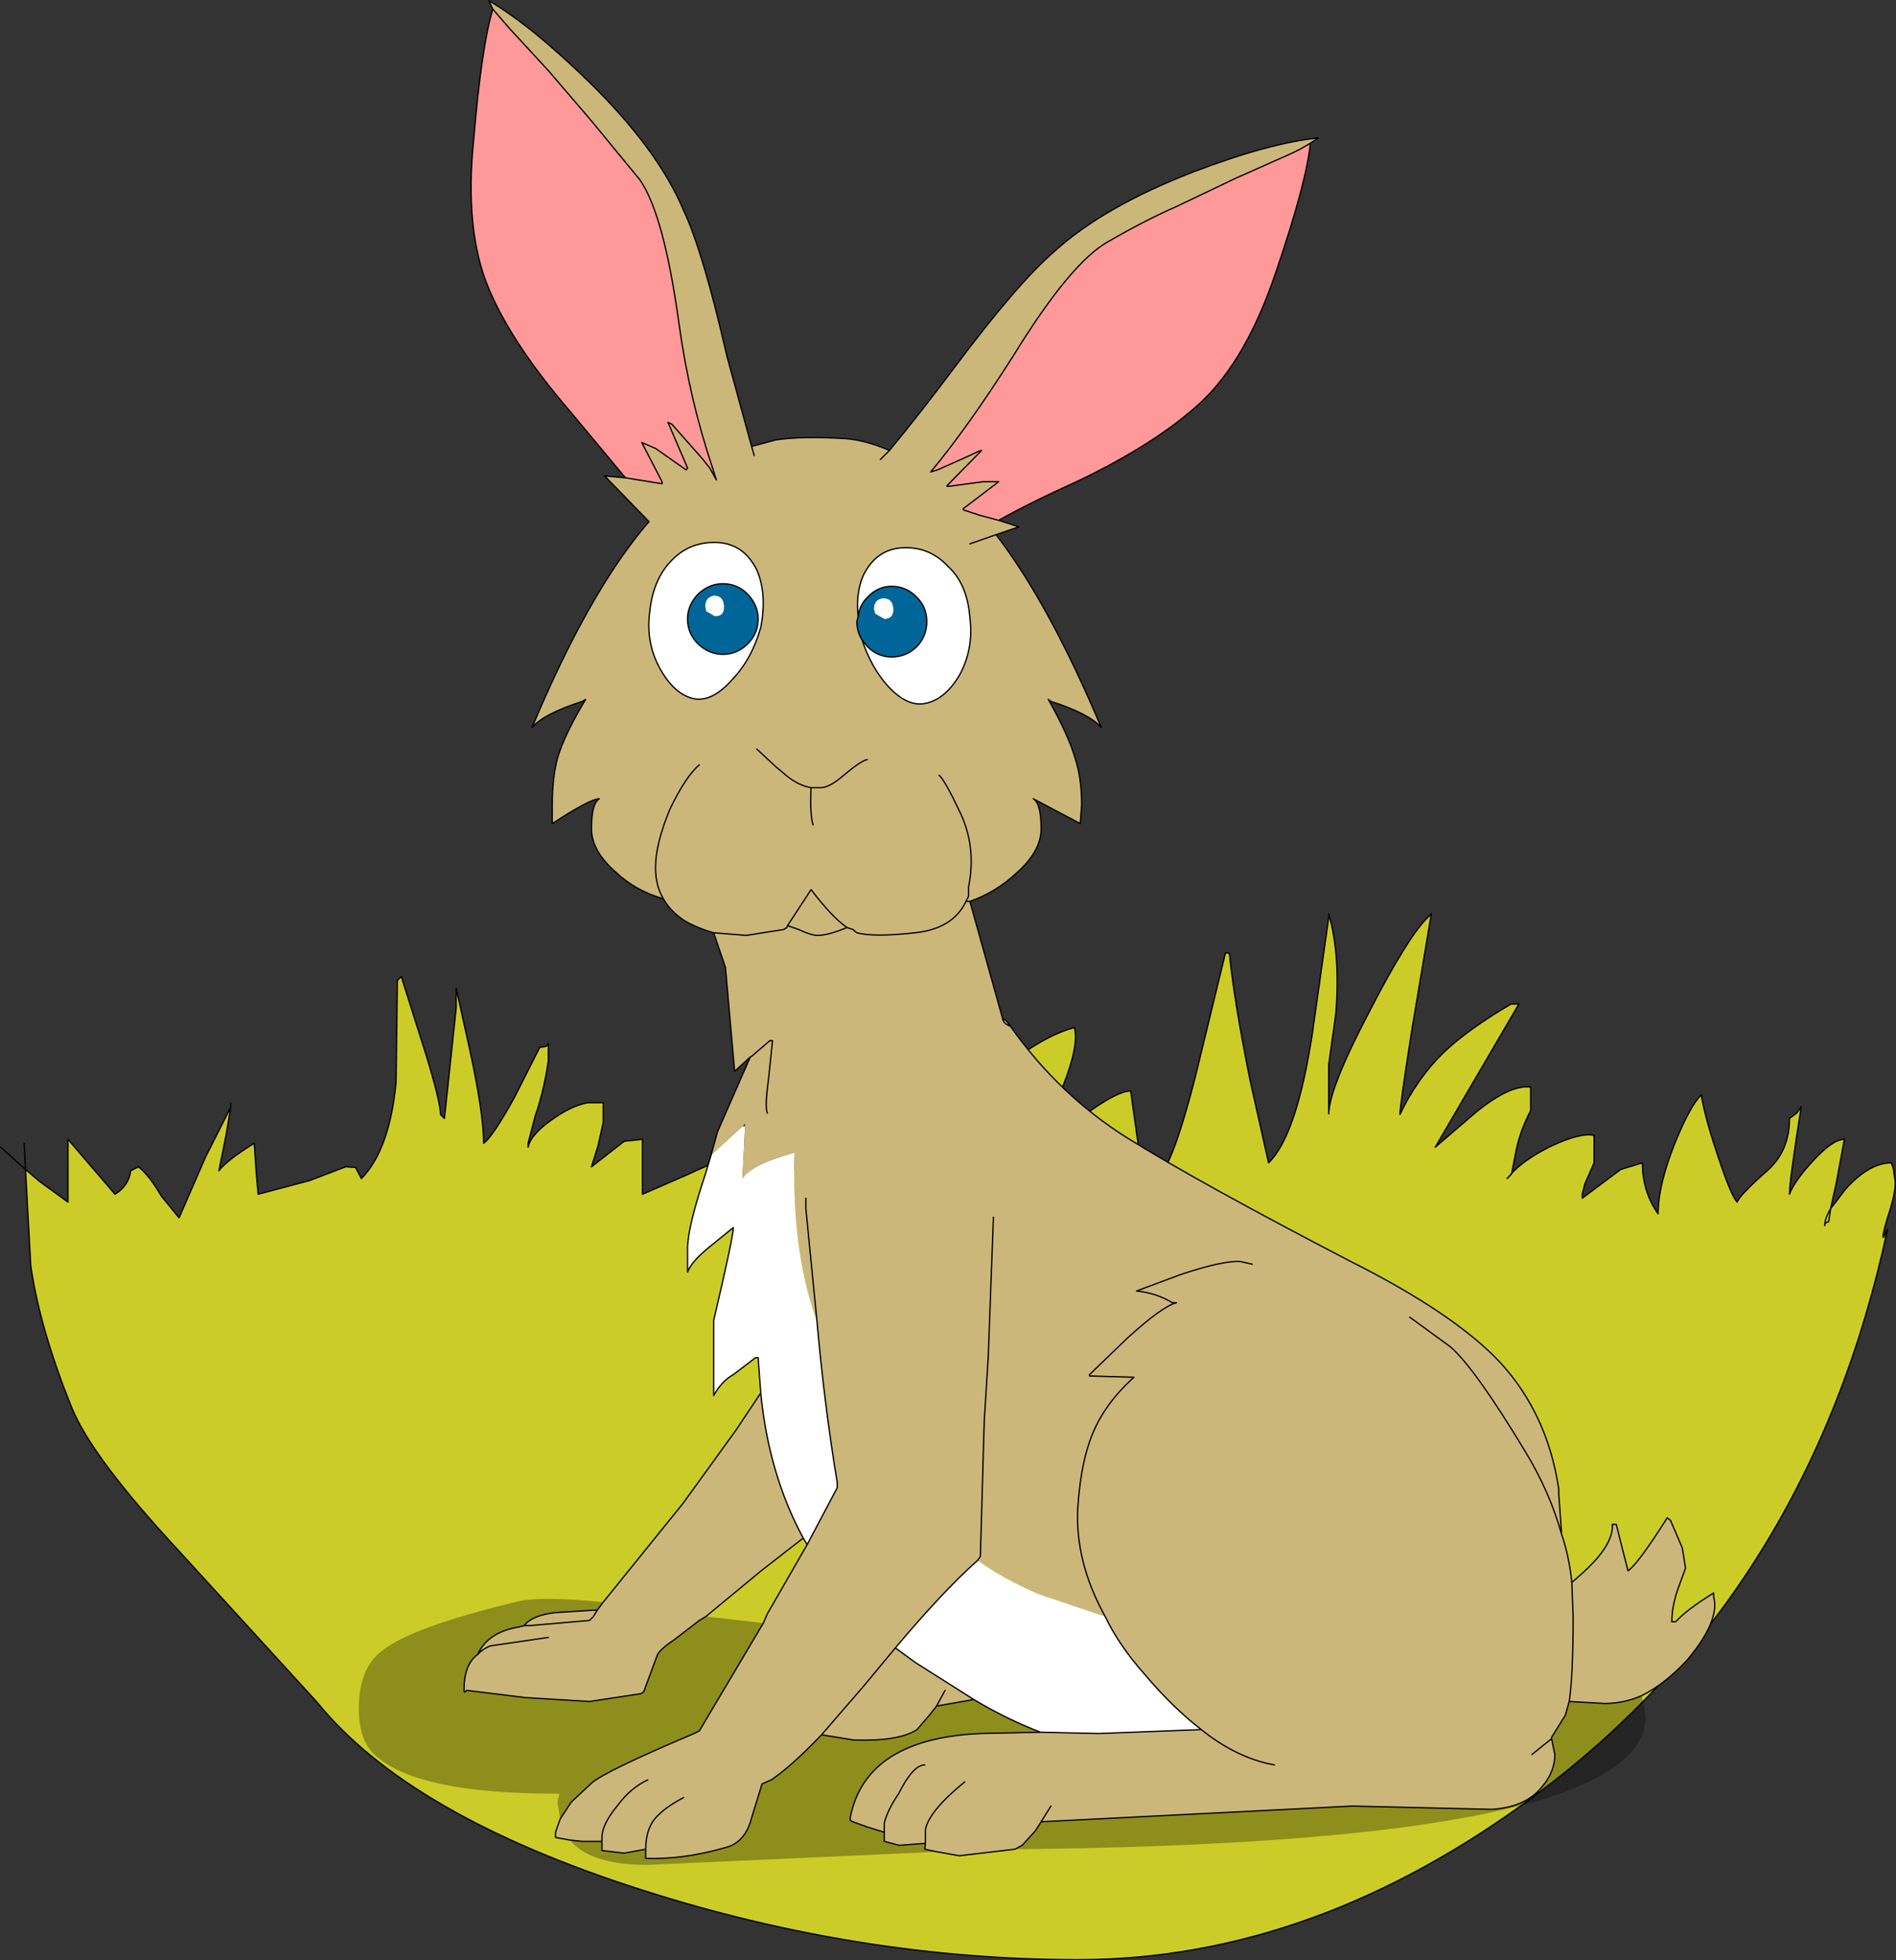 <?xml version="1.0" encoding="UTF-8" standalone="no"?>
<svg xmlns:xlink="http://www.w3.org/1999/xlink" height="149.95px" width="145.05px" xmlns="http://www.w3.org/2000/svg">
  <rect width="100%" height="100%" fill="#333333" stroke="none"/>
  <g transform="matrix(1.0, 0.0, 0.0, 1.0, 74.35, 75.3)">
    <path d="M-72.4 14.15 L-71.35 15.05 -69.15 16.65 -69.15 11.85 -65.55 16.05 Q-64.5 15.4 -64.35 14.25 L-63.75 13.95 Q-62.9 14.65 -62.0 16.2 L-60.65 17.85 -58.6 13.15 -56.7 9.4 -56.7 9.1 -56.7 9.35 -56.7 9.4 -57.05 11.5 -57.6 14.25 Q-57.0 13.45 -54.9 12.15 L-54.75 14.35 -54.6 16.05 -50.65 15.0 -47.9 13.95 -47.15 14.0 -46.7 14.85 Q-44.55 12.65 -44.05 7.5 L-43.95 -0.3 -43.65 -0.6 -41.75 5.4 Q-40.65 9.0 -40.65 9.95 L-40.35 10.25 -39.45 1.8 -39.45 0.3 -38.4 5.05 Q-37.35 9.9 -37.35 12.15 -36.65 11.65 -35.0 8.65 L-33.05 4.8 Q-32.4 4.8 -32.4 4.5 L-32.4 5.85 Q-32.75 8.2 -33.4 10.05 L-33.95 12.15 -33.95 12.45 Q-33.75 11.5 -32.2 10.4 -30.7 9.3 -29.4 9.05 L-28.2 9.05 -28.2 10.55 -28.6 12.35 -29.1 13.95 -26.6 12.0 -25.2 11.85 -25.2 16.05 -21.75 14.55 Q-18.55 13.05 -17.85 13.05 L-17.55 16.35 -15.3 14.95 Q-13.05 13.65 -11.55 13.65 L-11.4 14.5 -11.25 16.05 -11.25 16.35 -8.7 15.15 Q-6.8 14.25 -6.3 14.25 -5.9 14.25 -6.05 14.55 -6.2 14.85 -5.85 14.85 L-1.15 9.65 Q4.2 4.25 7.85 3.3 8.2 4.65 7.0 7.7 L5.4 11.25 5.4 12.75 8.95 9.75 Q11.2 8.15 12.15 8.15 L13.05 14.55 13.2 14.7 13.95 14.85 Q15.1 14.85 17.1 7.05 L19.4 -2.4 19.7 -2.4 Q20.05 1.2 21.3 7.4 L22.7 13.65 Q24.85 11.55 26.05 3.75 L27.3 -5.1 27.3 -5.4 Q28.2 -2.3 27.85 2.2 L27.3 6.15 27.3 9.9 Q27.35 7.9 30.4 2.1 33.3 -3.55 34.85 -5.1 L35.15 -5.4 33.65 3.55 Q32.75 9.3 32.75 9.95 34.05 7.2 36.1 5.2 38.0 3.4 41.25 1.5 L41.85 1.5 35.45 12.45 38.6 9.75 Q41.2 7.65 42.75 7.85 L42.75 9.65 Q41.95 11.2 41.65 12.65 L41.3 14.45 Q42.2 13.45 44.15 12.45 46.55 11.3 47.6 11.55 L47.6 13.65 46.9 15.25 46.7 16.05 46.7 16.35 49.65 14.15 51.3 13.65 Q51.3 15.85 52.5 17.55 52.5 15.35 53.8 12.1 54.95 9.3 55.8 8.45 56.1 10.25 57.1 13.2 58.1 16.2 58.55 16.65 58.75 16.1 60.85 14.25 62.55 12.75 62.55 10.25 L63.1 9.85 63.45 9.35 Q62.55 15.05 62.55 16.05 62.95 15.0 64.35 13.5 65.85 11.85 66.75 11.85 L66.15 15.1 65.7 17.15 66.85 15.65 Q68.65 13.65 70.35 13.65 L70.5 14.1 70.65 15.15 Q70.65 16.05 70.05 17.85 69.6 19.35 69.75 19.35 L70.05 18.75 Q64.1 46.4 43.2 61.95 26.2 74.6 8.15 74.6 -8.6 74.6 -25.3 69.25 -43.1 63.55 -50.1 54.9 L-60.65 43.35 Q-67.3 36.2 -68.85 32.4 -71.3 26.35 -72.0 21.5 L-72.4 14.15 M41.3 14.45 L41.25 14.55 40.95 14.85 41.3 14.45 40.95 14.85 41.25 14.55 41.3 14.45 M65.7 17.15 L65.55 18.15 65.4 18.2 Q65.25 18.25 65.25 18.45 65.25 17.9 65.7 17.15 65.25 17.9 65.25 18.45 65.25 18.25 65.4 18.2 L65.55 18.15 65.7 17.15" fill="#cccc28" fill-rule="evenodd" stroke="none"/>
    <path d="M-72.4 14.15 L-71.35 15.05 -69.15 16.65 -69.15 11.85 -65.55 16.05 Q-64.5 15.4 -64.35 14.25 L-63.75 13.95 Q-62.9 14.65 -62.0 16.2 L-60.65 17.85 -58.6 13.15 -56.7 9.4 -56.7 9.1 -56.7 9.35 -56.7 9.4 -57.05 11.5 -57.6 14.25 Q-57.0 13.45 -54.9 12.15 L-54.75 14.35 -54.6 16.05 -50.65 15.0 -47.9 13.95 -47.15 14.0 -46.7 14.85 Q-44.55 12.65 -44.05 7.5 L-43.95 -0.3 -43.65 -0.6 -41.75 5.4 Q-40.65 9.0 -40.65 9.95 L-40.35 10.25 -39.45 1.8 -39.45 0.3 -38.4 5.05 Q-37.35 9.9 -37.35 12.15 -36.65 11.65 -35.0 8.65 L-33.05 4.8 Q-32.4 4.8 -32.4 4.5 L-32.4 5.85 Q-32.75 8.2 -33.4 10.05 L-33.95 12.15 -33.95 12.45 Q-33.75 11.5 -32.2 10.4 -30.7 9.3 -29.4 9.05 L-28.2 9.05 -28.2 10.55 -28.6 12.35 -29.1 13.95 -26.6 12.0 -25.2 11.85 -25.2 16.05 -21.75 14.55 Q-18.55 13.05 -17.85 13.05 L-17.55 16.35 -15.3 14.95 Q-13.05 13.65 -11.55 13.65 L-11.4 14.5 -11.25 16.05 -11.25 16.35 -8.7 15.15 Q-6.8 14.25 -6.3 14.25 -5.9 14.25 -6.05 14.55 -6.2 14.85 -5.85 14.85 L-1.15 9.65 Q4.2 4.25 7.85 3.3 8.2 4.65 7.0 7.7 L5.4 11.25 5.4 12.75 8.95 9.75 Q11.2 8.15 12.15 8.15 L13.05 14.55 13.2 14.7 13.95 14.85 Q15.1 14.85 17.1 7.05 L19.4 -2.4 19.7 -2.4 Q20.05 1.2 21.3 7.4 L22.7 13.65 Q24.85 11.55 26.05 3.75 L27.3 -5.1 27.3 -5.4 Q28.2 -2.3 27.85 2.2 L27.3 6.15 27.3 9.9 Q27.35 7.9 30.4 2.1 33.3 -3.55 34.85 -5.1 L35.15 -5.4 33.65 3.55 Q32.75 9.3 32.75 9.95 34.05 7.2 36.1 5.2 38.0 3.4 41.25 1.5 L41.85 1.5 35.45 12.45 38.6 9.75 Q41.2 7.65 42.75 7.85 L42.75 9.65 Q41.95 11.2 41.65 12.65 L41.3 14.45 Q42.2 13.45 44.15 12.45 46.55 11.3 47.6 11.55 L47.6 13.65 46.9 15.25 46.7 16.05 46.7 16.35 49.65 14.15 51.3 13.65 Q51.3 15.85 52.5 17.55 52.5 15.35 53.8 12.1 54.95 9.3 55.8 8.45 56.1 10.25 57.1 13.2 58.1 16.2 58.55 16.65 58.75 16.1 60.85 14.25 62.55 12.75 62.55 10.25 L63.1 9.85 63.45 9.35 Q62.55 15.05 62.55 16.05 62.95 15.0 64.35 13.5 65.85 11.85 66.75 11.85 L66.15 15.1 65.7 17.15 66.85 15.65 Q68.65 13.65 70.35 13.65 L70.5 14.1 70.65 15.15 Q70.65 16.05 70.05 17.85 69.6 19.35 69.75 19.35 L70.05 18.75 Q64.1 46.4 43.2 61.95 26.2 74.6 8.15 74.6 -8.6 74.6 -25.3 69.25 -43.1 63.55 -50.1 54.9 L-60.65 43.35 Q-67.3 36.2 -68.85 32.4 -71.3 26.35 -72.0 21.5 L-72.4 14.15 -74.3 12.45 M65.7 17.15 Q65.25 17.9 65.25 18.45 65.25 18.25 65.4 18.2 L65.55 18.15 65.7 17.15 M41.3 14.45 L40.95 14.85 41.25 14.55 41.3 14.45 M-72.5 12.15 L-72.4 14.15 Z" fill="none" stroke="#000000" stroke-linecap="round" stroke-linejoin="round" stroke-width="0.1"/>
    <path d="M-16.15 31.25 L-16.35 28.55 -16.55 28.55 -18.25 29.85 Q-19.15 30.35 -19.75 31.45 L-19.75 25.7 Q-18.25 19.3 -18.25 18.6 L-20.1 20.1 Q-21.45 21.2 -21.75 22.0 L-21.75 20.2 Q-21.75 18.6 -20.4 14.55 L-19.95 13.05 -17.55 10.85 -17.35 10.85 -17.55 14.85 Q-16.95 13.8 -13.55 12.85 -13.8 19.7 -12.15 24.9 L-11.85 25.75 Q-11.3 32.05 -10.3 38.1 L-10.3 38.5 -12.6 42.85 -12.9 42.35 Q-15.55 37.45 -16.15 31.25 M10.2 48.35 Q11.25 50.55 13.2 52.75 15.35 55.3 17.55 57.0 L9.7 57.3 5.25 57.2 Q2.65 56.2 0.15 54.7 L-4.35 51.85 -5.85 50.75 Q-2.15 46.35 0.45 44.05 2.35 45.45 5.15 46.65 L10.2 48.35 M-16.15 -27.3 Q-16.85 -24.85 -18.35 -23.3 -19.85 -21.6 -21.25 -21.85 -22.7 -22.15 -23.8 -24.05 -24.95 -26.05 -24.65 -28.45 -24.4 -31.0 -22.95 -32.45 -21.55 -33.9 -19.45 -33.8 -17.45 -33.7 -16.45 -31.7 -15.65 -29.85 -16.15 -27.3 M-19.05 -25.25 Q-17.95 -25.25 -17.15 -26.05 -16.35 -26.85 -16.35 -27.95 -16.35 -29.0 -17.15 -29.85 -17.95 -30.65 -19.05 -30.65 -20.1 -30.65 -20.95 -29.85 -21.75 -29.0 -21.75 -27.95 -21.75 -26.85 -20.95 -26.05 -20.1 -25.25 -19.05 -25.25 M-18.95 -28.85 Q-18.95 -28.15 -19.65 -28.15 L-20.35 -28.55 -20.4 -28.95 Q-20.4 -29.6 -19.75 -29.75 -18.95 -29.75 -18.95 -28.85 M-8.7 -28.15 Q-8.9 -29.9 -8.3 -31.3 -7.3 -33.3 -5.3 -33.4 -3.25 -33.5 -1.85 -32.0 -0.35 -30.65 -0.15 -28.05 0.15 -25.65 -0.95 -23.65 -2.05 -21.8 -3.55 -21.5 -4.95 -21.2 -6.45 -22.85 -7.7 -24.25 -8.4 -26.35 L-8.0 -25.85 Q-7.2 -25.05 -6.15 -25.05 -5.0 -25.05 -4.2 -25.85 -3.45 -26.65 -3.45 -27.75 -3.45 -28.85 -4.2 -29.6 -5.0 -30.45 -6.15 -30.45 -7.2 -30.45 -8.0 -29.6 -8.6 -29.0 -8.7 -28.15 M-6.8 -29.55 Q-6.0 -29.55 -6.0 -28.65 -6.0 -27.95 -6.7 -27.95 L-7.4 -28.35 -7.5 -28.7 Q-7.5 -29.45 -6.8 -29.55" fill="#ffffff" fill-rule="evenodd" stroke="none"/>
    <path d="M-6.3 -40.85 Q-3.9 -43.75 -1.25 -47.3 3.55 -53.7 6.35 -56.1 10.1 -59.5 16.95 -62.15 22.7 -64.35 26.5 -64.75 L25.9 -64.35 Q25.1 -63.85 24.2 -63.45 L20.15 -61.65 15.65 -59.5 Q13.25 -58.45 10.4 -56.8 7.55 -55.2 3.15 -48.05 -0.35 -42.55 -3.15 -39.2 L-2.65 -39.35 Q-0.25 -40.4 0.45 -40.75 L0.75 -40.85 -1.9 -38.15 -1.9 -38.1 -1.75 -38.1 0.85 -38.45 2.05 -38.45 -0.25 -36.7 -0.65 -36.4 -0.65 -36.3 0.55 -35.9 2.05 -35.5 3.6 -35.0 1.85 -34.4 Q5.9 -29.15 9.9 -19.65 9.0 -20.7 6.05 -21.65 L5.85 -21.8 Q7.4 -19.05 7.9 -17.3 8.4 -15.8 8.4 -13.7 L8.3 -12.45 8.3 -12.3 4.7 -14.2 Q5.3 -13.85 5.3 -11.9 5.3 -10.2 3.45 -8.55 1.85 -7.05 -0.15 -6.35 L2.35 2.6 2.65 2.8 2.95 3.2 Q6.65 8.45 11.9 11.75 17.45 15.2 29.0 21.2 36.95 25.2 40.45 28.95 44.05 32.9 44.9 38.6 L44.9 39.0 45.1 41.75 45.1 42.0 Q45.7 43.75 45.9 45.75 L46.8 44.95 Q49.1 42.85 49.0 41.3 L49.3 41.3 49.75 43.1 50.2 44.85 Q50.95 44.35 53.2 40.8 L53.45 41.0 54.35 43.1 54.6 44.65 54.05 46.15 Q53.55 47.55 53.55 48.75 L53.85 48.75 Q54.65 47.85 56.75 46.55 L56.75 46.85 Q57.25 48.65 54.75 51.65 53.05 53.5 51.25 54.4 49.9 55.0 48.4 55.0 L45.7 54.85 Q46.0 52.85 46.0 48.35 L45.9 45.75 46.0 48.35 Q46.0 52.85 45.7 54.85 L45.4 55.9 44.35 57.6 44.35 57.7 44.6 58.9 Q44.6 60.25 43.6 61.4 42.35 62.95 39.75 63.1 L29.1 62.85 5.3 64.05 4.85 64.75 3.85 65.85 3.3 66.15 -0.95 66.65 -2.65 66.35 -3.6 66.15 -3.55 65.7 -3.55 64.65 Q-3.3 63.25 -0.55 61.0 -3.3 63.25 -3.55 64.65 L-3.55 65.7 -5.55 65.85 -6.7 65.55 -6.7 64.85 -8.0 64.45 -9.1 64.05 -9.3 63.95 -9.3 63.7 Q-8.1 57.7 0.65 57.3 L5.25 57.2 9.7 57.3 17.55 57.0 Q15.35 55.3 13.2 52.75 11.25 50.55 10.2 48.35 7.9 44.2 8.1 40.1 8.3 37.0 9.0 35.0 9.9 32.3 12.4 30.05 L9.0 29.95 9.0 29.85 11.9 27.05 Q14.6 24.6 15.65 24.35 L15.35 24.35 Q14.1 23.6 12.6 23.45 L15.95 22.2 Q19.25 21.1 20.55 21.2 L21.45 21.4 20.55 21.2 Q19.25 21.1 15.95 22.2 L12.6 23.45 Q14.1 23.6 15.35 24.35 L15.65 24.35 Q14.6 24.6 11.9 27.05 L9.0 29.85 9.0 29.95 12.4 30.05 Q9.9 32.3 9.0 35.0 8.3 37.0 8.1 40.1 7.9 44.2 10.2 48.35 L5.15 46.65 Q2.35 45.45 0.45 44.05 -2.15 46.35 -5.85 50.75 L-4.35 51.85 0.15 54.7 -2.7 55.2 -3.25 55.9 -4.2 57.0 Q-5.55 57.9 -9.0 57.8 L-11.5 57.4 -8.3 53.7 -5.85 50.75 -8.3 53.7 -11.5 57.4 Q-13.8 59.8 -15.35 60.85 L-16.05 61.15 -16.85 63.75 Q-17.35 65.7 -18.95 66.05 -22.1 66.95 -24.95 66.85 L-24.95 66.15 Q-24.95 64.45 -24.0 63.55 -23.3 62.85 -22.05 62.2 -23.3 62.85 -24.0 63.55 -24.95 64.45 -24.95 66.15 L-26.6 66.45 -28.3 66.25 -28.3 65.55 -29.8 65.55 -30.75 65.45 -31.85 65.25 -31.85 64.85 -31.5 63.85 -30.65 62.55 -29.1 61.1 Q-28.1 60.2 -21.25 57.3 L-20.85 57.1 -15.95 48.85 -15.65 48.15 -12.6 42.85 -10.3 38.5 -10.3 38.1 Q-11.3 32.05 -11.85 25.75 L-12.15 24.9 Q-13.8 19.7 -13.55 12.85 -16.95 13.8 -17.55 14.85 L-17.35 10.85 -17.35 10.65 -17.55 10.85 -19.95 13.05 -19.45 11.25 -16.95 5.55 -18.15 6.65 -18.85 -1.3 -19.75 -3.95 Q-21.15 -4.35 -22.1 -4.95 -23.1 -5.65 -23.6 -6.55 -25.7 -7.15 -27.2 -8.55 -29.1 -10.2 -29.1 -11.9 -29.1 -13.85 -28.5 -14.2 -29.2 -14.2 -32.1 -12.3 L-32.1 -13.7 Q-32.1 -15.8 -31.7 -17.3 -31.2 -19.05 -29.55 -21.8 L-29.8 -21.65 Q-32.75 -20.7 -33.65 -19.65 -29.25 -30.15 -24.7 -35.4 L-28.1 -38.9 -26.5 -38.75 -23.7 -38.3 -23.7 -38.45 -25.25 -41.45 -24.2 -41.0 -21.85 -39.35 -21.75 -39.5 -23.25 -43.0 -22.95 -42.85 -20.65 -40.25 -20.05 -39.5 -19.55 -38.6 -19.85 -39.55 Q-21.6 -44.75 -22.4 -50.5 -23.55 -58.9 -25.4 -61.55 L-29.1 -66.05 -32.4 -69.9 -35.35 -73.1 -36.65 -74.6 -36.95 -75.25 Q-33.65 -73.3 -29.25 -69.0 -24.0 -63.85 -22.05 -59.2 -20.55 -56.0 -18.75 -48.1 L-16.85 -41.15 -15.0 -41.65 Q-13.0 -41.95 -9.7 -41.75 -8.2 -41.65 -6.3 -40.85 L-7.0 -40.15 -6.3 -40.85 M-28.2 47.25 L-22.1 39.7 -18.05 34.1 -16.15 31.25 Q-15.55 37.45 -12.9 42.35 L-16.05 44.8 -20.35 48.35 -20.85 48.65 -22.8 50.15 Q-24.0 50.95 -24.1 51.4 L-25.1 54.1 -25.3 54.25 -29.25 54.85 -34.15 54.55 -38.65 54.0 Q-38.85 54.25 -38.85 54.0 L-38.85 53.95 Q-38.85 52.0 -37.8 51.25 -37.05 49.55 -34.65 49.15 L-34.25 49.05 Q-33.65 48.25 -31.85 48.05 L-28.65 47.85 -28.2 47.25 M33.5 25.45 L36.65 27.75 Q38.55 29.45 42.35 35.75 44.2 38.8 45.1 42.0 44.2 38.8 42.35 35.75 38.55 29.45 36.65 27.75 L33.5 25.45 M1.65 17.8 L1.25 28.55 0.95 33.35 0.65 43.75 0.45 44.05 0.65 43.75 0.95 33.35 1.25 28.55 1.65 17.8 M2.35 2.6 Q2.4 3.0 2.95 3.2 2.4 3.0 2.35 2.6 M23.15 59.7 L22.65 59.6 Q20.05 59.0 17.55 57.0 20.05 59.0 22.65 59.6 L23.15 59.7 M42.85 58.9 L44.35 57.7 42.85 58.9 M-3.6 59.7 Q-4.5 59.7 -5.6 61.9 -6.45 63.15 -6.7 64.15 L-6.7 64.85 -6.7 64.15 Q-6.45 63.15 -5.6 61.9 -4.5 59.7 -3.6 59.7 M6.05 62.85 L5.3 64.05 6.05 62.85 M-16.65 -40.45 L-16.85 -41.15 -16.65 -40.45 M-16.15 -27.3 Q-15.65 -29.85 -16.45 -31.7 -17.45 -33.7 -19.45 -33.8 -21.55 -33.9 -22.95 -32.45 -24.4 -31.0 -24.65 -28.45 -24.95 -26.05 -23.8 -24.05 -22.7 -22.15 -21.25 -21.85 -19.85 -21.6 -18.35 -23.3 -16.85 -24.85 -16.15 -27.3 M-8.4 -26.35 Q-7.7 -24.25 -6.45 -22.85 -4.95 -21.2 -3.55 -21.5 -2.05 -21.8 -0.95 -23.65 0.15 -25.65 -0.15 -28.05 -0.35 -30.65 -1.85 -32.0 -3.25 -33.5 -5.3 -33.4 -7.3 -33.3 -8.3 -31.3 -8.9 -29.9 -8.7 -28.15 L-8.8 -27.75 Q-8.8 -27.0 -8.4 -26.35 M-15.65 9.85 Q-15.85 9.35 -15.55 7.2 L-15.25 4.3 -15.45 4.3 -16.85 5.5 -16.95 5.55 -16.85 5.5 -15.45 4.3 -15.25 4.3 -15.55 7.2 Q-15.85 9.35 -15.65 9.85 M-0.45 -6.35 L-0.15 -6.35 -0.45 -6.35 Q-1.45 -4.25 -4.35 -3.95 -7.5 -3.6 -8.8 -3.95 L-9.1 -4.2 -9.55 -4.35 Q-10.7 -5.15 -12.3 -7.25 L-14.1 -4.5 -14.15 -4.35 -14.4 -4.2 -17.25 -3.75 -19.75 -3.95 -17.25 -3.75 -14.4 -4.2 -14.15 -4.35 -14.1 -4.5 -12.3 -7.25 Q-10.7 -5.15 -9.55 -4.35 L-9.1 -4.2 -8.8 -3.95 Q-7.5 -3.6 -4.35 -3.95 -1.45 -4.25 -0.45 -6.35 L-0.25 -6.75 -0.25 -7.45 Q0.35 -10.45 -0.85 -13.05 -2.05 -15.6 -2.5 -16.0 -2.05 -15.6 -0.85 -13.05 0.35 -10.45 -0.25 -7.45 L-0.25 -6.75 -0.45 -6.35 M-14.1 -4.5 L-13.25 -4.2 Q-12.3 -3.75 -11.8 -3.75 -11.0 -3.75 -9.55 -4.35 -11.0 -3.75 -11.8 -3.75 -12.3 -3.75 -13.25 -4.2 L-14.1 -4.5 M-16.45 -18.0 L-15.05 -16.7 -14.1 -15.9 Q-13.2 -15.2 -12.3 -15.05 L-11.55 -15.05 Q-10.9 -15.05 -9.8 -16.0 -8.5 -17.1 -8.0 -17.2 -8.5 -17.1 -9.8 -16.0 -10.9 -15.05 -11.55 -15.05 L-12.3 -15.05 Q-12.4 -13.05 -12.15 -12.2 -12.4 -13.05 -12.3 -15.05 -13.2 -15.2 -14.1 -15.9 L-15.05 -16.7 -16.45 -18.0 M-20.85 -16.8 Q-21.9 -15.9 -23.1 -13.4 -24.2 -10.75 -24.2 -8.95 -24.2 -7.55 -23.6 -6.55 -24.2 -7.55 -24.2 -8.95 -24.2 -10.75 -23.1 -13.4 -21.9 -15.9 -20.85 -16.8 M-12.7 16.35 L-12.7 17.15 -11.85 25.75 -12.7 17.15 -12.7 16.35 M-28.65 47.85 L-28.95 48.35 -29.25 48.65 -33.85 49.05 -34.25 49.05 -33.85 49.05 -29.25 48.65 -28.95 48.35 -28.65 47.85 M-2.05 54.0 L-2.7 55.2 -2.05 54.0 M-32.4 49.95 L-36.85 50.6 Q-37.45 50.85 -37.8 51.25 -37.45 50.85 -36.85 50.6 L-32.4 49.95 M-24.8 60.85 Q-26.1 61.45 -27.1 62.8 -28.3 64.25 -28.3 65.25 L-28.3 65.55 -28.3 65.25 Q-28.3 64.25 -27.1 62.8 -26.1 61.45 -24.8 60.85 M-0.15 -33.7 L1.85 -34.4 -0.15 -33.7" fill="#ccb77a" fill-rule="evenodd" stroke="none"/>
    <path d="M2.05 -35.5 L0.55 -35.9 -0.65 -36.3 -0.65 -36.4 -0.25 -36.7 2.05 -38.45 0.85 -38.45 -1.75 -38.1 -1.9 -38.1 -1.9 -38.15 0.75 -40.85 0.45 -40.75 Q-0.25 -40.4 -2.65 -39.35 L-3.15 -39.2 Q-0.35 -42.55 3.15 -48.05 7.55 -55.2 10.4 -56.8 13.25 -58.45 15.65 -59.5 L20.15 -61.65 24.2 -63.45 Q25.1 -63.85 25.9 -64.35 25.6 -61.35 23.3 -54.6 21.05 -47.85 17.55 -44.55 14.1 -41.35 8.0 -38.45 4.55 -36.9 2.05 -35.5 M-26.5 -38.75 L-30.75 -43.85 Q-35.15 -48.95 -36.95 -53.2 -38.85 -57.7 -38.1 -64.75 -37.5 -71.8 -36.65 -74.6 L-35.35 -73.1 -32.4 -69.9 -29.1 -66.05 -25.4 -61.55 Q-23.55 -58.9 -22.4 -50.5 -21.6 -44.75 -19.85 -39.55 L-19.55 -38.6 -20.05 -39.5 -20.65 -40.25 -22.95 -42.85 -23.25 -43.0 -21.75 -39.5 -21.85 -39.35 -24.2 -41.0 -25.25 -41.45 -23.7 -38.45 -23.7 -38.3 -26.5 -38.75" fill="#ff9999" fill-rule="evenodd" stroke="none"/>
    <path d="M-19.05 -25.25 Q-20.1 -25.25 -20.95 -26.05 -21.75 -26.85 -21.75 -27.95 -21.75 -29.0 -20.95 -29.85 -20.1 -30.65 -19.05 -30.65 -17.95 -30.65 -17.15 -29.85 -16.35 -29.0 -16.35 -27.95 -16.35 -26.85 -17.15 -26.05 -17.95 -25.25 -19.05 -25.25 M-18.95 -28.85 Q-18.95 -29.75 -19.75 -29.75 -20.4 -29.6 -20.4 -28.95 L-20.35 -28.55 -19.65 -28.15 Q-18.95 -28.15 -18.95 -28.85 M-8.7 -28.15 Q-8.6 -29.0 -8.0 -29.6 -7.2 -30.45 -6.15 -30.45 -5.0 -30.45 -4.2 -29.6 -3.45 -28.85 -3.45 -27.75 -3.45 -26.65 -4.2 -25.85 -5.0 -25.05 -6.15 -25.05 -7.2 -25.05 -8.0 -25.85 L-8.4 -26.35 Q-8.8 -27.0 -8.8 -27.75 L-8.7 -28.15 M-6.8 -29.55 Q-7.5 -29.45 -7.5 -28.7 L-7.4 -28.35 -6.7 -27.95 Q-6.0 -27.95 -6.0 -28.65 -6.0 -29.55 -6.8 -29.55" fill="#006699" fill-rule="evenodd" stroke="none"/>
    <path d="M51.25 54.4 L51.55 56.0 Q51.55 65.7 3.3 66.15 L3.85 65.85 4.85 64.75 5.3 64.05 29.1 62.85 39.75 63.1 Q42.35 62.95 43.6 61.4 44.6 60.25 44.6 58.9 L44.35 57.7 44.35 57.6 45.4 55.9 45.7 54.85 48.4 55.0 Q49.9 55.0 51.25 54.4 M-2.65 66.35 L-24.8 67.35 Q-29.2 67.35 -30.75 65.45 L-29.8 65.55 -28.3 65.55 -28.3 66.25 -26.6 66.45 -24.95 66.15 -24.95 66.85 Q-22.1 66.95 -18.95 66.05 -17.35 65.7 -16.85 63.75 L-16.05 61.15 -15.35 60.85 Q-13.8 59.8 -11.5 57.4 L-9.0 57.8 Q-5.55 57.9 -4.2 57.0 L-3.25 55.9 -2.7 55.2 0.15 54.7 Q2.65 56.2 5.25 57.2 L0.65 57.3 Q-8.1 57.7 -9.3 63.7 L-9.3 63.95 -9.1 64.05 -8.0 64.45 -6.7 64.85 -6.7 65.55 -5.55 65.85 -3.55 65.7 -3.6 66.15 -2.65 66.35 M-31.5 63.85 L-31.7 62.55 -31.55 61.9 -31.8 61.9 Q-42.4 61.9 -45.6 59.0 -46.9 57.9 -46.9 55.4 -46.9 52.3 -45.1 50.95 -42.8 49.15 -34.95 47.25 -33.2 46.75 -28.2 47.25 L-28.65 47.85 -31.85 48.05 Q-33.65 48.25 -34.25 49.05 L-34.65 49.15 Q-37.05 49.55 -37.8 51.25 -38.85 52.0 -38.85 53.95 L-38.85 54.0 Q-38.85 54.25 -38.65 54.0 L-34.15 54.55 -29.25 54.85 -25.3 54.25 -25.1 54.1 -24.1 51.4 Q-24.0 50.95 -22.8 50.15 L-20.85 48.65 -20.35 48.35 -15.95 48.85 -20.85 57.1 -21.25 57.3 Q-28.1 60.2 -29.1 61.1 L-30.65 62.55 -31.5 63.85" fill="#000000" fill-opacity="0.302" fill-rule="evenodd" stroke="none"/>
    <path d="M25.9 -64.35 L26.5 -64.75 Q22.7 -64.35 16.95 -62.15 10.1 -59.5 6.35 -56.1 3.55 -53.7 -1.25 -47.3 -3.9 -43.75 -6.3 -40.85 L-7.0 -40.15 M2.05 -35.5 L0.55 -35.9 -0.65 -36.3 -0.65 -36.4 -0.25 -36.7 2.05 -38.45 0.85 -38.45 -1.75 -38.1 -1.9 -38.1 -1.9 -38.15 0.75 -40.85 0.45 -40.75 Q-0.25 -40.4 -2.65 -39.35 L-3.15 -39.2 Q-0.35 -42.55 3.15 -48.05 7.55 -55.2 10.4 -56.8 13.25 -58.45 15.65 -59.5 L20.15 -61.65 24.2 -63.45 Q25.1 -63.85 25.9 -64.35 25.6 -61.35 23.3 -54.6 21.05 -47.85 17.55 -44.55 14.1 -41.35 8.0 -38.45 4.55 -36.9 2.05 -35.5 L3.6 -35.0 1.85 -34.4 Q5.9 -29.15 9.9 -19.65 9.0 -20.7 6.05 -21.65 L5.85 -21.8 Q7.4 -19.05 7.9 -17.3 8.4 -15.8 8.4 -13.7 L8.3 -12.45 8.3 -12.3 4.7 -14.2 Q5.3 -13.85 5.3 -11.9 5.3 -10.2 3.45 -8.55 1.85 -7.05 -0.15 -6.35 L2.35 2.6 2.65 2.8 2.95 3.2 Q6.65 8.45 11.9 11.75 17.45 15.2 29.0 21.2 36.95 25.2 40.45 28.95 44.05 32.9 44.9 38.6 L44.9 39.0 45.1 41.75 45.1 42.0 Q45.7 43.75 45.9 45.75 L46.8 44.95 Q49.1 42.85 49.0 41.3 L49.3 41.3 49.75 43.1 50.2 44.85 Q50.95 44.35 53.2 40.8 L53.45 41.0 54.35 43.1 54.6 44.65 54.05 46.15 Q53.55 47.55 53.55 48.75 L53.85 48.75 Q54.65 47.85 56.75 46.55 L56.75 46.85 Q57.25 48.65 54.75 51.65 53.05 53.5 51.25 54.4 49.9 55.0 48.4 55.0 L45.7 54.85 45.4 55.9 44.35 57.6 44.35 57.7 42.85 58.9 M3.3 66.15 L-0.95 66.65 -2.65 66.35 -3.6 66.15 -3.55 65.7 -3.55 64.65 Q-3.3 63.25 -0.55 61.0 M-30.75 65.45 L-31.85 65.25 -31.85 64.85 -31.5 63.85 -30.65 62.55 -29.1 61.1 Q-28.1 60.2 -21.25 57.3 L-20.85 57.1 -15.95 48.85 -15.65 48.15 -12.6 42.85 -12.9 42.35 Q-15.55 37.45 -16.15 31.25 L-16.35 28.55 -16.55 28.55 -18.25 29.85 Q-19.15 30.35 -19.75 31.45 L-19.75 25.7 Q-18.25 19.3 -18.25 18.6 L-20.1 20.1 Q-21.45 21.2 -21.75 22.0 L-21.75 20.2 Q-21.75 18.6 -20.4 14.55 L-19.95 13.05 -19.45 11.25 -16.95 5.55 -18.15 6.65 -18.85 -1.3 -19.75 -3.95 Q-21.15 -4.35 -22.1 -4.95 -23.1 -5.65 -23.6 -6.55 -25.7 -7.15 -27.2 -8.55 -29.1 -10.2 -29.1 -11.9 -29.1 -13.85 -28.5 -14.2 -29.2 -14.2 -32.1 -12.3 L-32.1 -13.7 Q-32.1 -15.8 -31.7 -17.3 -31.2 -19.05 -29.55 -21.8 L-29.8 -21.65 Q-32.75 -20.7 -33.65 -19.65 -29.25 -30.15 -24.7 -35.4 L-28.1 -38.9 -26.5 -38.75 -30.75 -43.85 Q-35.15 -48.95 -36.95 -53.2 -38.85 -57.7 -38.1 -64.75 -37.5 -71.8 -36.65 -74.6 L-36.95 -75.25 Q-33.65 -73.3 -29.25 -69.0 -24.0 -63.85 -22.05 -59.2 -20.55 -56.0 -18.75 -48.1 L-16.85 -41.15 -15.0 -41.65 Q-13.0 -41.95 -9.7 -41.75 -8.2 -41.65 -6.3 -40.85 M-28.2 47.25 L-22.1 39.7 -18.05 34.1 -16.15 31.25 M45.9 45.75 L46.0 48.35 Q46.0 52.85 45.7 54.85 M45.1 42.0 Q44.2 38.8 42.35 35.75 38.55 29.45 36.65 27.75 L33.5 25.45 M21.45 21.4 L20.55 21.2 Q19.25 21.1 15.95 22.2 L12.6 23.45 Q14.1 23.6 15.35 24.35 L15.65 24.35 Q14.6 24.6 11.9 27.05 L9.0 29.85 9.0 29.95 12.4 30.05 Q9.9 32.3 9.0 35.0 8.3 37.0 8.1 40.1 7.9 44.2 10.2 48.35 11.25 50.55 13.2 52.75 15.35 55.3 17.55 57.0 20.05 59.0 22.65 59.6 L23.15 59.7 M2.95 3.2 Q2.4 3.0 2.35 2.6 M0.45 44.05 L0.65 43.75 0.95 33.35 1.25 28.55 1.65 17.8 M0.45 44.05 Q-2.15 46.35 -5.85 50.75 L-4.35 51.85 0.15 54.7 Q2.65 56.2 5.25 57.2 L9.7 57.3 17.55 57.0 M5.3 64.05 L29.1 62.85 39.75 63.1 Q42.35 62.95 43.6 61.4 44.6 60.25 44.6 58.9 L44.35 57.7 M5.25 57.2 L0.65 57.3 Q-8.1 57.7 -9.3 63.7 L-9.3 63.95 -9.1 64.05 -8.0 64.45 -6.7 64.85 -6.7 64.15 Q-6.45 63.15 -5.6 61.9 -4.5 59.7 -3.6 59.7 M3.3 66.15 L3.85 65.85 4.85 64.75 5.3 64.05 6.05 62.85 M-36.65 -74.6 L-35.35 -73.1 -32.4 -69.9 -29.1 -66.05 -25.4 -61.55 Q-23.55 -58.9 -22.4 -50.5 -21.6 -44.75 -19.85 -39.55 L-19.55 -38.6 -20.05 -39.5 -20.65 -40.25 -22.95 -42.85 -23.25 -43.0 -21.75 -39.5 -21.85 -39.35 -24.2 -41.0 -25.25 -41.45 -23.7 -38.45 -23.7 -38.3 -26.5 -38.75 M-16.85 -41.15 L-16.65 -40.45 M-16.15 -27.3 Q-16.85 -24.85 -18.35 -23.3 -19.85 -21.6 -21.25 -21.85 -22.7 -22.15 -23.8 -24.05 -24.95 -26.05 -24.65 -28.45 -24.4 -31.0 -22.95 -32.45 -21.55 -33.9 -19.45 -33.8 -17.45 -33.7 -16.45 -31.7 -15.65 -29.85 -16.15 -27.3 M-19.05 -25.25 Q-20.1 -25.25 -20.95 -26.05 -21.75 -26.85 -21.75 -27.95 -21.75 -29.0 -20.95 -29.85 -20.1 -30.65 -19.05 -30.65 -17.95 -30.65 -17.15 -29.85 -16.35 -29.0 -16.35 -27.95 -16.35 -26.85 -17.15 -26.05 -17.95 -25.25 -19.05 -25.25 M-8.4 -26.35 Q-7.7 -24.25 -6.45 -22.85 -4.95 -21.2 -3.55 -21.5 -2.05 -21.8 -0.95 -23.65 0.15 -25.65 -0.15 -28.05 -0.35 -30.65 -1.85 -32.0 -3.25 -33.5 -5.3 -33.4 -7.3 -33.3 -8.3 -31.3 -8.9 -29.9 -8.7 -28.15 -8.6 -29.0 -8.0 -29.6 -7.2 -30.45 -6.15 -30.45 -5.0 -30.45 -4.2 -29.6 -3.45 -28.85 -3.45 -27.75 -3.45 -26.65 -4.2 -25.85 -5.0 -25.05 -6.15 -25.05 -7.2 -25.05 -8.0 -25.85 L-8.4 -26.35 Q-8.8 -27.0 -8.8 -27.75 L-8.7 -28.15 M-23.6 -6.55 Q-24.2 -7.55 -24.2 -8.95 -24.2 -10.75 -23.1 -13.4 -21.9 -15.9 -20.85 -16.8 M-19.75 -3.95 L-17.25 -3.75 -14.4 -4.2 -14.15 -4.35 -14.1 -4.5 -12.3 -7.25 Q-10.7 -5.15 -9.55 -4.35 L-9.1 -4.2 -8.8 -3.95 Q-7.5 -3.6 -4.35 -3.95 -1.45 -4.25 -0.45 -6.35 L-0.25 -6.75 -0.25 -7.45 Q0.35 -10.45 -0.85 -13.05 -2.05 -15.6 -2.5 -16.0 M-8.0 -17.2 Q-8.5 -17.1 -9.8 -16.0 -10.9 -15.05 -11.55 -15.05 L-12.3 -15.05 Q-12.4 -13.05 -12.15 -12.2 M-12.3 -15.05 Q-13.2 -15.2 -14.1 -15.9 L-15.05 -16.7 -16.45 -18.0 M-9.55 -4.35 Q-11.0 -3.75 -11.8 -3.75 -12.3 -3.75 -13.25 -4.2 L-14.1 -4.5 M-0.15 -6.35 L-0.45 -6.35 M-16.95 5.55 L-16.85 5.5 -15.45 4.3 -15.25 4.3 -15.55 7.2 Q-15.85 9.35 -15.65 9.85 M-11.85 25.75 L-12.7 17.15 -12.7 16.35 M-20.35 48.35 L-20.85 48.65 -22.8 50.15 Q-24.0 50.95 -24.1 51.4 L-25.1 54.1 -25.3 54.25 -29.25 54.85 -34.15 54.55 -38.65 54.0 Q-38.85 54.25 -38.85 54.0 L-38.85 53.95 Q-38.85 52.0 -37.8 51.25 -37.05 49.55 -34.65 49.15 L-34.25 49.05 Q-33.65 48.25 -31.85 48.05 L-28.65 47.85 -28.2 47.25 M-34.25 49.05 L-33.85 49.05 -29.25 48.65 -28.95 48.35 -28.65 47.85 M-20.35 48.35 L-16.05 44.8 -12.9 42.35 M-11.85 25.75 Q-11.3 32.05 -10.3 38.1 L-10.3 38.5 -12.6 42.85 M-5.85 50.75 L-8.3 53.7 -11.5 57.4 -9.0 57.8 Q-5.55 57.9 -4.2 57.0 L-3.25 55.9 -2.7 55.2 -2.05 54.0 M-24.95 66.15 L-24.95 66.85 Q-22.1 66.95 -18.95 66.05 -17.35 65.7 -16.85 63.75 L-16.05 61.15 -15.35 60.85 Q-13.8 59.8 -11.5 57.4 M-6.7 64.85 L-6.7 65.55 -5.55 65.85 -3.55 65.7 M-37.8 51.25 Q-37.45 50.85 -36.85 50.6 L-32.4 49.95 M-24.95 66.15 Q-24.95 64.45 -24.0 63.55 -23.3 62.85 -22.05 62.2 M-30.75 65.45 L-29.8 65.55 -28.3 65.55 -28.3 65.25 Q-28.3 64.25 -27.1 62.8 -26.1 61.45 -24.8 60.85 M-28.3 65.55 L-28.3 66.25 -26.6 66.45 -24.95 66.15 M1.85 -34.4 L-0.15 -33.7 M-2.7 55.2 L0.15 54.7" fill="none" stroke="#000000" stroke-linecap="round" stroke-linejoin="round" stroke-width="0.1"/>
  </g>
</svg>
